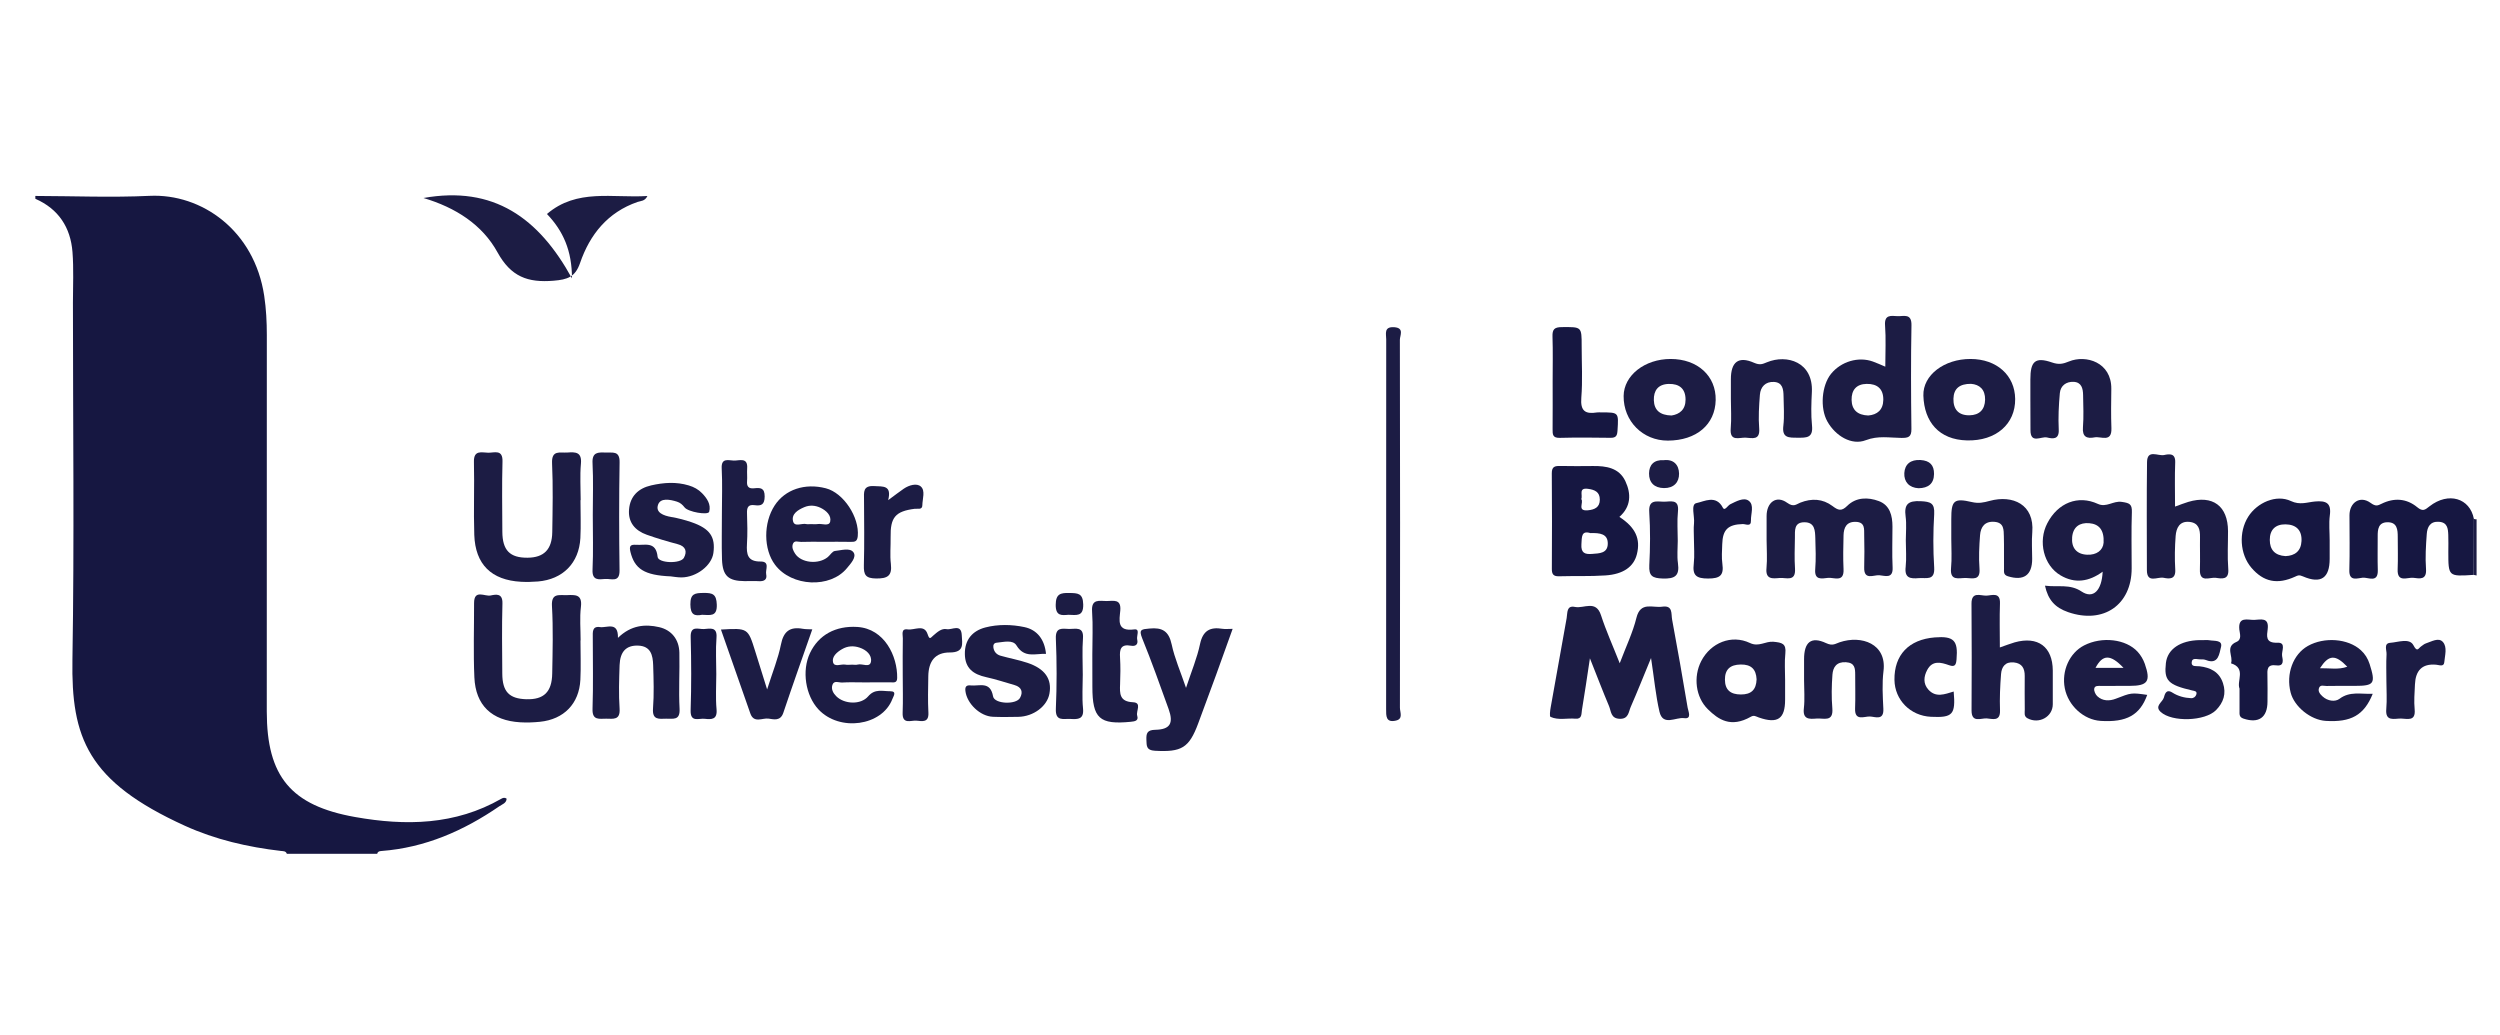 <svg xmlns="http://www.w3.org/2000/svg" xmlns:xlink="http://www.w3.org/1999/xlink" id="Layer_1" x="0px" y="0px" viewBox="0 0 499.76 206.82" style="enable-background:new 0 0 499.76 206.82;" xml:space="preserve"> <style type="text/css"> .st0{fill:#2B2969;} .st1{fill:#EE2D2E;} .st2{fill:#404096;} .st3{fill:#D12E48;} .st4{fill:#37346C;} .st5{fill:#4D477E;} .st6{fill:#231F56;} .st7{fill:#7674A3;} .st8{fill:#EC2D30;} .st9{fill:#E35356;} .st10{fill:#D2636A;} .st11{fill:#122F4C;} .st12{fill:#010101;} .st13{fill:#E21F26;} .st14{fill:#A81E36;} .st15{fill:#0D123A;} .st16{fill:#1596D4;} .st17{fill:#129BD7;} .st18{fill:#080909;} .st19{fill:#772D83;} .st20{fill:#793485;} .st21{fill:#7B3686;} .st22{fill:#7B3787;} .st23{fill:#793284;} .st24{fill:#7C3987;} .st25{fill:#702B7D;} .st26{fill:#29367A;} .st27{fill:#61699C;} .st28{fill:#2C387C;} .st29{fill:#2E397E;} .st30{fill:#2D387D;} .st31{fill:#2C397E;} .st32{fill:#313B7F;} .st33{fill:#E32726;} .st34{fill:#E32826;} .st35{fill:#E32A26;} .st36{fill:#E42E26;} .st37{fill:#060606;} .st38{fill:#040404;} .st39{fill:#090909;} .st40{fill:#070707;} .st41{fill:#080808;} .st42{fill:#095FAA;} .st43{fill:#D93727;} .st44{fill:#EDDB8F;} .st45{fill:#E5D792;} .st46{fill:#EDD98E;} .st47{fill:#123834;} .st48{fill:#04A16F;} .st49{fill:#133835;} .st50{fill:#113734;} .st51{fill:#143935;} .st52{fill:#19A271;} .st53{fill:#1AA271;} .st54{fill:#1F2B59;} .st55{fill:#1F2A59;} .st56{fill:#1E2958;} .st57{fill:#232E5C;} .st58{fill:#202B59;} .st59{fill:#222D5B;} .st60{fill:#232F54;} .st61{fill:#17244C;} .st62{fill:#122145;} .st63{fill:#1A274E;} .st64{fill:#E1233A;} .st65{fill:#161414;} .st66{fill:#56AF55;} .st67{fill:#727275;} .st68{fill:#3D3B39;} .st69{fill:#079A73;} .st70{fill:#249D78;} .st71{fill:#2D2C2A;} .st72{fill:#31A07B;} .st73{fill:#312F2D;} .st74{fill:#289E79;} .st75{fill:#38A27E;} .st76{fill:#44413F;} .st77{fill:#464341;} .st78{fill:#57AC8B;} .st79{fill:#89BBA4;} .st80{fill:#14497E;} .st81{fill:#17497D;} .st82{fill:#174B7E;} .st83{fill:#1B497C;} .st84{fill:#2F4E7B;} .st85{fill:#223D6F;} .st86{fill:#223267;} .st87{fill:#547FA4;} .st88{fill:#20376A;} .st89{fill:#E22539;} .st90{fill:#D82129;} .st91{fill:#B5995E;} .st92{fill:#B49A61;} .st93{fill:#263568;} .st94{fill:#283868;} .st95{fill:#B5A073;} .st96{fill:#2C3C66;} .st97{fill:#B59D6B;} .st98{fill:#B8A77F;} .st99{fill:#E8DCC0;} .st100{fill:#1C305B;} .st101{fill:#7788A6;} .st102{fill:#722B78;} .st103{fill:#B98EB8;} .st104{fill:#C5223D;} .st105{fill:#302B2B;} .st106{fill:#2D2829;} .st107{fill:#322D2D;} .st108{fill:#2B2727;} .st109{fill:#2C2728;} .st110{fill:#373131;} .st111{fill:#292424;} .st112{fill:#3D3737;} .st113{fill:#3A3535;} .st114{fill:#353030;} .st115{fill:#4F4949;} .st116{fill:#433E3E;} .st117{fill:#6C2B83;} .st118{fill:#979497;} .st119{fill:#BAA7BF;} .st120{fill:#959394;} .st121{fill:#989598;} .st122{fill:#999599;} .st123{fill:#CFC2D2;} .st124{fill:#ECC024;} .st125{fill:#EFC321;} .st126{fill:#E6B82B;} .st127{fill:#6E2E84;} .st128{fill:#D92532;} .st129{fill:#231F20;} .st130{fill:#223566;} .st131{fill:#243667;} .st132{fill:#233566;} .st133{fill:#222A59;} .st134{fill:#1F2556;} .st135{fill:#233465;} .st136{fill:#213263;} .st137{fill:#39446E;} .st138{fill:#828DAA;} .st139{fill:#283462;} .st140{fill:#243565;} .st141{fill:#2B3866;} .st142{clip-path:url(#SVGID_00000054245508932215922090000015989644992995365557_);fill:#ED1C24;} .st143{clip-path:url(#SVGID_00000139993326836578947590000016030610289967560091_);fill:#ED1C24;} .st144{clip-path:url(#SVGID_00000096029083329100416560000011933885044223055541_);fill:#ED1C24;} .st145{clip-path:url(#SVGID_00000177472576922112832400000004513434890362039197_);fill:#ED1C24;} .st146{clip-path:url(#SVGID_00000113323985273028015430000006508228781867259264_);fill:#010101;} .st147{clip-path:url(#SVGID_00000000909961824470080910000000808517002818156941_);fill:#010101;} .st148{clip-path:url(#SVGID_00000140729431834542317850000005920934892745814948_);fill:#010101;} .st149{clip-path:url(#SVGID_00000133499430410048561700000002313368686329589419_);fill:#010101;} .st150{clip-path:url(#SVGID_00000036220860432119030270000010875864757716274623_);fill:#010101;} .st151{clip-path:url(#SVGID_00000116923487232739254250000001149722890978977416_);fill:#010101;} .st152{clip-path:url(#SVGID_00000105414616540728108580000017079862704721153665_);fill:#010101;} .st153{clip-path:url(#SVGID_00000173839609498183128060000000145149716994562703_);fill:#010101;} .st154{clip-path:url(#SVGID_00000029010212714556169370000013811366796545834895_);fill:#010101;} .st155{clip-path:url(#SVGID_00000036248492518335745220000015615347482393370541_);fill:#010101;} .st156{clip-path:url(#SVGID_00000181779086317063543140000004055376410481600433_);fill:#010101;} .st157{clip-path:url(#SVGID_00000063596391052137841290000006284676503066657157_);fill:#010101;} .st158{clip-path:url(#SVGID_00000051363554261490117150000005597921471711954316_);fill:#010101;} .st159{clip-path:url(#SVGID_00000174592663881400826720000013161047831523537044_);fill:#010101;} .st160{clip-path:url(#SVGID_00000016033222702694697520000013967516635610821549_);fill:#010101;} .st161{clip-path:url(#SVGID_00000183231984622245203840000007596444263831353510_);fill:#010101;} .st162{clip-path:url(#SVGID_00000086686017284894959830000015496532706876573596_);fill:#010101;} .st163{clip-path:url(#SVGID_00000053516691925368028670000014531547088641418134_);fill:#010101;} .st164{clip-path:url(#SVGID_00000057838234979856278970000002106853175572411022_);fill:#010101;} .st165{clip-path:url(#SVGID_00000181789249672610953790000002375791621085485474_);fill:#010101;} .st166{clip-path:url(#SVGID_00000002370423572684503210000006124993315070736570_);fill:#010101;} .st167{clip-path:url(#SVGID_00000170260480134375369480000010465774017720009910_);fill:#010101;} .st168{clip-path:url(#SVGID_00000179632419766598845620000014281365558200220600_);fill:#010101;} .st169{clip-path:url(#SVGID_00000157276352836377343320000009916407901681936259_);fill:#010101;} .st170{fill:#E12426;} .st171{fill:#D72027;} .st172{fill:#F2C619;} .st173{fill:#A7A9AC;} .st174{fill:#0263A0;} .st175{fill:#EE353F;} .st176{fill:#0B7FB0;} .st177{fill:#BE2126;} .st178{fill:#1F2159;} .st179{fill:#202159;} .st180{fill:#21225A;} .st181{fill:#21235A;} .st182{fill:#22235B;} .st183{fill:#22245B;} .st184{fill:#23245B;} .st185{fill:#1E1F58;} .st186{fill:#25265D;} .st187{fill:#28295F;} .st188{fill:#8E8CB3;} .st189{clip-path:url(#SVGID_00000172421672818116064910000001554286809625869197_);fill:#2576BC;} .st190{clip-path:url(#SVGID_00000058552458962665463510000001190276173497454258_);fill:#2576BC;} .st191{clip-path:url(#SVGID_00000000916322143220809580000007251996397740703657_);fill:#2576BC;} .st192{clip-path:url(#SVGID_00000160869611836896331970000013318107225878359974_);fill:#2576BC;} .st193{clip-path:url(#SVGID_00000033332938933066727670000003712155328024373182_);fill:#2576BC;} .st194{clip-path:url(#SVGID_00000007398872984851526050000006097807030784578970_);fill:#2576BC;} .st195{clip-path:url(#SVGID_00000115498105118557832080000012330619874670659741_);fill:#2576BC;} .st196{clip-path:url(#SVGID_00000091016751235742701790000002536661986394544293_);fill:#2576BC;} .st197{clip-path:url(#SVGID_00000163793423262689163980000005256178488735204793_);fill:#2576BC;} .st198{clip-path:url(#SVGID_00000107590687600009757080000001046541160072761004_);fill:#2576BC;} .st199{clip-path:url(#SVGID_00000160158344123990492100000016900784603047038355_);fill:#2576BC;} .st200{clip-path:url(#SVGID_00000163766275549967721640000005006911709029317304_);fill:#2576BC;} .st201{clip-path:url(#SVGID_00000141423039163411578390000002761776573121184952_);fill:#2576BC;} .st202{clip-path:url(#SVGID_00000005985424371115691540000001757083929956828083_);fill:#2576BC;} .st203{clip-path:url(#SVGID_00000000908463460306000810000009824172233906256278_);fill:#2576BC;} .st204{clip-path:url(#SVGID_00000162316684522595479000000013217226273340440734_);fill:#2576BC;} .st205{clip-path:url(#SVGID_00000017514555622832900250000007555975441272840075_);fill:#2576BC;} .st206{fill:#0957A2;} .st207{fill:#0C0C0C;} .st208{fill:#0C0D0D;} .st209{fill:#0A0B0B;} .st210{fill:#1B1B1B;} .st211{fill:#1A1A1A;} .st212{fill:#181818;} .st213{fill:#191919;} .st214{fill:#1A1B1A;} .st215{fill:#202020;} .st216{fill:#1F1F1F;} .st217{fill:none;stroke:#156F56;stroke-width:0.925;stroke-miterlimit:2.613;} .st218{fill:none;stroke:#156F56;stroke-width:0.659;stroke-linecap:round;stroke-miterlimit:2.613;} .st219{fill:none;stroke:#156F56;stroke-width:0.792;stroke-miterlimit:2.613;} .st220{fill:none;stroke:#156F56;stroke-width:1.321;stroke-miterlimit:2.613;} .st221{fill-rule:evenodd;clip-rule:evenodd;fill:#156F56;} .st222{fill:none;stroke:#156F56;stroke-width:0.659;stroke-miterlimit:2.613;} .st223{fill:none;stroke:#156F56;stroke-width:1.254;stroke-miterlimit:2.613;} .st224{clip-path:url(#SVGID_00000113311708816872104770000006115050199356417712_);fill:none;stroke:#156F56;stroke-width:0.925;stroke-miterlimit:2.613;} .st225{clip-path:url(#SVGID_00000181055097830137788190000001503957987348832912_);fill:none;stroke:#156F56;stroke-width:1.65;stroke-linecap:round;stroke-miterlimit:2.613;} .st226{fill-rule:evenodd;clip-rule:evenodd;fill:#010101;} .st227{clip-path:url(#SVGID_00000023972695743018496590000016059683828042754449_);fill:none;stroke:#010101;stroke-width:1.375;stroke-miterlimit:2.613;} .st228{clip-path:url(#SVGID_00000018215207398764211400000017598639709633364367_);fill:none;stroke:#010101;stroke-width:0.916;stroke-miterlimit:2.613;} .st229{clip-path:url(#SVGID_00000172428482298409494360000012305619099842223241_);fill:none;stroke:#156F56;stroke-width:1.254;stroke-miterlimit:2.613;} .st230{fill:none;stroke:#010101;stroke-width:0.916;stroke-miterlimit:2.613;} .st231{fill:none;stroke:#010101;stroke-width:1.375;stroke-miterlimit:2.613;} .st232{clip-path:url(#SVGID_00000118397640349627051000000004258820050179136924_);fill:none;stroke:#010101;stroke-width:0.916;stroke-miterlimit:2.613;} .st233{clip-path:url(#SVGID_00000032642863410611147140000016442701381671177140_);fill:none;stroke:#156F56;stroke-width:1.915;stroke-miterlimit:2.613;} .st234{fill:none;stroke:#156F56;stroke-width:1.452;stroke-miterlimit:2.613;} .st235{fill:#595C5D;} .st236{fill:#249DD8;} .st237{fill:#622766;} .st238{fill:#632E69;} .st239{fill:#1884C1;} .st240{fill:#55585A;} .st241{fill:#575A5C;} .st242{fill:#525657;} .st243{fill:#56595B;} .st244{fill:#535758;} .st245{fill:#5C5E5F;} .st246{fill:#3C2151;} .st247{fill:#1B1919;} .st248{fill:#1A1818;} .st249{fill:#121111;} .st250{fill:#111010;} .st251{fill:#0F0E0E;} .st252{fill:#1C1A1A;} .st253{fill:#171616;} .st254{fill:#181717;} .st255{fill:#151413;} .st256{fill:#211F1F;} .st257{fill:#E52D84;} .st258{fill:#302E2E;} .st259{fill:#272525;} .st260{fill:#1D1D1B;} .st261{fill:#161741;} .st262{fill:#1C1C44;} </style> <g> <path class="st261" d="M7.06,39.17c7.62,0.02,15.25,0.34,22.85-0.02c10.37-0.49,20.95,6.89,22.91,20.01 c0.39,2.6,0.52,5.2,0.52,7.82c-0.02,25.08-0.01,50.16-0.01,75.25c0,12.97,4.81,18.82,17.68,21.1c10.08,1.79,19.99,1.63,29.21-3.66 c0.34-0.19,0.69-0.29,1.06-0.01c-0.05,0.9-0.88,1.12-1.45,1.51c-7.13,4.9-14.85,8.29-23.61,8.95c-0.4,0.03-0.72,0.11-0.81,0.56 c-6.02,0-12.05,0-18.07,0c-0.19-0.57-0.69-0.52-1.15-0.57c-6.65-0.77-13.15-2.27-19.24-5.04c-19.49-8.87-22.73-17.61-22.47-33.22 c0.39-23.78,0.1-47.58,0.1-71.36c0-3.37,0.17-6.76-0.09-10.11c-0.38-4.89-2.77-8.6-7.42-10.64C7.06,39.55,7.06,39.36,7.06,39.17z"></path> <path class="st262" d="M494.54,103.73c0.17,0.07,0.35,0.09,0.54,0.07c0,3.75,0,7.49,0,11.24c-0.19-0.04-0.38-0.08-0.57-0.12 C494.52,111.19,494.53,107.46,494.54,103.73z"></path> <path class="st262" d="M330.05,131.54c-1.56,3.78-2.76,6.8-4.06,9.77c-0.44,1.01-0.42,2.46-2.24,2.38 c-1.78-0.08-1.67-1.53-2.1-2.54c-1.23-2.91-2.35-5.86-3.82-9.55c-0.6,3.94-1.06,7.16-1.6,10.37c-0.12,0.73,0.05,1.82-1.3,1.7 c-1.66-0.15-3.39,0.36-4.97-0.36c-0.23-0.11-0.09-1.23,0.02-1.86c1.05-5.97,2.15-11.93,3.2-17.89c0.19-1.07-0.06-2.59,1.67-2.23 c1.76,0.37,4.19-1.48,5.2,1.67c0.99,3.06,2.33,6.01,3.74,9.59c1.27-3.37,2.62-6.15,3.34-9.09c0.82-3.32,3.25-1.94,5.14-2.22 c2.19-0.33,1.78,1.42,1.99,2.56c1.08,5.87,2.14,11.75,3.11,17.64c0.11,0.69,0.91,2.31-0.71,2.08c-1.65-0.24-4.22,1.67-4.92-1.27 C330.98,139.03,330.68,135.66,330.05,131.54z"></path> <path class="st262" d="M116.04,99.99c0,2.53,0.11,5.06-0.02,7.57c-0.27,5-3.5,8.26-8.48,8.68c-1.12,0.09-2.26,0.12-3.38,0.06 c-5.93-0.33-9.15-3.46-9.35-9.39c-0.16-4.86,0.05-9.73-0.07-14.59c-0.06-2.44,1.59-1.84,2.86-1.82c1.23,0.02,2.93-0.74,2.85,1.77 c-0.13,4.67-0.05,9.35-0.03,14.03c0.02,3.71,1.5,5.22,5.05,5.19c3.26-0.03,4.88-1.64,4.93-5.12c0.07-4.58,0.17-9.17-0.04-13.75 c-0.13-2.75,1.59-2.05,3.07-2.16c1.65-0.12,2.91-0.1,2.7,2.23c-0.22,2.41-0.05,4.86-0.05,7.29 C116.06,99.99,116.05,99.99,116.04,99.99z"></path> <path class="st262" d="M84.65,39.58c13.99-2.5,23.04,3.94,29.69,16.07c0-5.55-1.76-9.48-5-12.87c5.98-5.14,13.12-3.15,20.08-3.6 c-0.5,1.06-1.32,0.97-1.97,1.19c-5.97,2.07-9.53,6.5-11.49,12.2c-0.97,2.81-2.51,3.32-5.32,3.55c-5.15,0.42-8.5-0.8-11.19-5.68 C96.42,44.92,91.09,41.49,84.65,39.58z"></path> <path class="st262" d="M116.04,128.02c0,2.62,0.11,5.24-0.02,7.86c-0.24,4.8-3.3,7.93-8.1,8.41c-1.3,0.13-2.63,0.18-3.94,0.1 c-5.66-0.34-8.9-3.37-9.15-8.97c-0.22-4.95-0.05-9.91-0.06-14.87c0-2.81,2.15-1.26,3.31-1.51c1.08-0.23,2.42-0.49,2.36,1.59 c-0.13,4.67-0.06,9.35-0.03,14.03c0.02,3.61,1.37,5.02,4.82,5.12c3.47,0.1,5.1-1.44,5.16-5.13c0.08-4.49,0.21-8.99-0.05-13.47 c-0.16-2.71,1.43-2.15,2.96-2.21c1.68-0.06,3.13-0.2,2.83,2.33c-0.27,2.21-0.06,4.48-0.06,6.73 C116.07,128.02,116.05,128.02,116.04,128.02z"></path> <path class="st262" d="M408.8,117.08c2.66,0.34,4.97-0.4,7.32,1.17c2.31,1.54,4.04-0.18,4.21-3.97c-2.71,2-5.55,2.44-8.43,0.73 c-3.38-2-4.53-6.78-2.63-10.42c2.12-4.09,6.15-5.68,10.1-3.86c1.71,0.79,3.08-0.66,4.78-0.4c1.48,0.22,2.08,0.39,2.02,2.04 c-0.13,3.74-0.04,7.49-0.04,11.24c0,7.31-5.64,11.2-12.7,8.76C410.81,121.46,409.42,119.93,408.8,117.08z M420.52,108.48 c0.13-2.55-0.93-3.73-2.87-3.89c-1.9-0.16-3.23,0.72-3.42,2.78c-0.19,2.15,0.9,3.43,2.98,3.52 C419.1,110.98,420.4,110.02,420.52,108.48z"></path> <path class="st261" d="M323.72,103.33c3.23,2.11,4.27,4.38,3.5,7.46c-0.62,2.48-2.68,4-6.28,4.24c-3.09,0.21-6.2,0.08-9.3,0.17 c-1.14,0.03-1.43-0.45-1.42-1.49c0.03-6.37,0.05-12.73-0.01-19.1c-0.01-1.38,0.66-1.48,1.73-1.46c2.16,0.05,4.33,0.03,6.49,0.01 c2.66-0.03,5.22,0.36,6.48,3.01C326.11,98.72,326.06,101.28,323.72,103.33z M317.93,106.57c-1.83-0.57-1.71,0.77-1.8,2.22 c-0.11,1.73,0.65,2.06,2.14,1.94c1.45-0.11,3.08-0.11,3.13-2C321.45,106.7,319.83,106.51,317.93,106.57z M316.11,99.78 c0.54,0.66-0.93,2.44,1.32,2.23c1.34-0.13,2.38-0.59,2.38-2.13c0.01-1.54-1.02-1.98-2.35-2.16 C315.48,97.45,316.43,98.95,316.11,99.78z"></path> <path class="st262" d="M353.15,107.94c0-1.59,0-3.18,0-4.78c0-2.73,1.93-4.22,4.1-2.66c1.34,0.96,1.81,0.3,2.64-0.02 c2.27-0.9,4.47-0.79,6.42,0.67c1.11,0.84,1.78,1.14,2.95-0.02c1.77-1.76,4.17-1.77,6.33-0.96c2.22,0.83,2.72,2.92,2.72,5.11 c0,2.72-0.1,5.44,0.03,8.14c0.12,2.39-1.59,1.64-2.67,1.57c-1.12-0.08-3.08,1.07-3.01-1.54c0.06-2.15,0.05-4.31,0-6.46 c-0.03-1.17,0.22-2.6-1.65-2.67c-1.88-0.07-2.44,1.13-2.48,2.7c-0.05,2.25-0.11,4.5,0,6.74c0.14,2.77-1.9,1.63-3.12,1.76 c-1.21,0.13-2.73,0.53-2.54-1.73c0.17-2.05,0.08-4.12,0.02-6.18c-0.05-1.5-0.06-3.22-2.2-3.21c-2.11,0.01-1.86,1.71-1.88,3.09 c-0.03,2.06-0.12,4.13,0.02,6.18c0.17,2.7-1.77,1.76-3.06,1.87c-1.41,0.12-2.88,0.34-2.64-1.99 C353.31,111.7,353.15,109.81,353.15,107.94z"></path> <path class="st261" d="M494.54,103.73c-0.01,3.73-0.02,7.46-0.03,11.19c-5.08,0.34-5.08,0.34-5.08-4.64c0-1.12,0.04-2.25-0.01-3.37 c-0.05-1.24-0.16-2.48-1.85-2.6c-1.77-0.13-2.35,1.04-2.45,2.43c-0.17,2.33-0.32,4.68-0.15,7c0.16,2.25-1.28,1.92-2.51,1.77 c-1.21-0.15-3.27,1.06-3.16-1.71c0.09-2.15,0.02-4.3,0.02-6.45c0-1.48-0.11-2.99-2.1-2.95c-1.8,0.04-1.92,1.45-1.91,2.83 c0.01,2.24-0.05,4.49,0.02,6.73c0.08,2.64-1.9,1.44-2.99,1.52c-1.05,0.08-2.78,0.87-2.7-1.53c0.11-3.64,0.03-7.29,0.03-10.94 c0-2.55,2.12-4.01,4.22-2.48c1.05,0.76,1.42,0.55,2.2,0.17c2.52-1.24,5-1.06,7.12,0.69c1.14,0.94,1.56,0.53,2.48-0.19 C489.43,98.28,493.75,99.56,494.54,103.73z"></path> <path class="st262" d="M376.88,73.3c0-2.91,0.15-5.6-0.05-8.26c-0.16-2.19,1.19-1.91,2.48-1.84c1.25,0.06,2.85-0.64,2.8,1.83 c-0.13,6.91-0.1,13.83-0.01,20.74c0.02,1.63-0.67,1.78-2,1.77c-2.37-0.02-4.64-0.5-7.13,0.46c-2.84,1.1-6.07-0.88-7.67-3.74 c-1.51-2.68-1.15-7.2,0.74-9.54c2-2.46,5.46-3.49,8.35-2.45C375.16,72.54,375.9,72.89,376.88,73.3z M373.47,83.06 c1.8-0.15,2.98-1.12,3.01-3.13c0.03-2.17-1.18-3.22-3.31-3.19c-2.09,0.03-3.06,1.24-3.03,3.2 C370.18,81.92,371.3,82.98,373.47,83.06z"></path> <path class="st262" d="M434.8,101.27c1.08-0.39,1.85-0.7,2.65-0.94c4.87-1.45,7.92,0.8,7.94,5.84c0.01,2.52-0.15,5.06,0.05,7.56 c0.18,2.23-1.25,1.96-2.49,1.78c-1.2-0.17-3.28,1.1-3.18-1.68c0.07-2.15-0.02-4.3,0.02-6.45c0.03-1.55-0.28-2.86-2.1-3.05 c-2.01-0.21-2.64,1.24-2.77,2.8c-0.17,2.23-0.21,4.49-0.08,6.72c0.12,2.01-1.18,1.89-2.34,1.65c-1.19-0.25-3.33,1.22-3.33-1.54 c-0.01-7.19-0.06-14.39,0.03-21.58c0.03-2.64,2.22-1.15,3.42-1.42c1.02-0.22,2.29-0.41,2.21,1.48 C434.72,95.33,434.8,98.21,434.8,101.27z"></path> <path class="st262" d="M399.78,129.43c1.22-0.42,2.08-0.77,2.96-1.02c4.65-1.3,7.59,0.88,7.62,5.63c0.01,2.25,0,4.49,0,6.74 c0,2.52-2.76,4.04-5.05,2.81c-0.77-0.41-0.54-1.11-0.55-1.72c-0.03-2.25-0.02-4.49-0.01-6.74c0.01-1.49-0.51-2.54-2.17-2.71 c-1.73-0.18-2.45,0.9-2.56,2.31c-0.19,2.42-0.3,4.85-0.21,7.27c0.08,2.33-1.55,1.68-2.67,1.61c-1.15-0.07-3.03,0.97-3.02-1.59 c0.04-7.11,0.05-14.22-0.01-21.33c-0.02-2.55,1.83-1.57,2.99-1.62c1.1-0.04,2.79-0.79,2.7,1.57 C399.7,123.51,399.78,126.39,399.78,129.43z"></path> <path class="st262" d="M123.53,127.51c2.62-2.56,5.46-2.78,8.24-2.14c2.48,0.57,3.99,2.47,4.04,5.11 c0.08,3.74-0.16,7.49,0.04,11.22c0.13,2.41-1.34,1.93-2.7,1.97c-1.44,0.04-2.78,0.28-2.61-2.03c0.22-2.88,0.12-5.8,0.03-8.69 c-0.07-1.94-0.45-3.81-3.03-3.89c-2.33-0.07-3.58,1.16-3.68,3.91c-0.1,2.9-0.2,5.81,0,8.69c0.16,2.35-1.28,2.02-2.68,2.01 c-1.37-0.01-2.81,0.41-2.73-1.95c0.16-4.77,0.05-9.54,0.05-14.31c0-1.03-0.16-2.29,1.45-2.05 C121.31,125.56,123.6,124.15,123.53,127.51z"></path> <path class="st262" d="M237.09,137.51c1.1-3.34,2.22-5.99,2.8-8.76c0.57-2.68,1.99-3.46,4.49-3.05c0.54,0.09,1.12,0.01,2.03,0.01 c-1.15,3.2-2.22,6.21-3.31,9.21c-1.18,3.23-2.37,6.45-3.57,9.68c-1.83,4.93-3.33,5.78-8.67,5.48c-1.72-0.1-1.64-0.97-1.69-2.16 c-0.05-1.31,0.13-2,1.77-2.03c2.97-0.06,3.7-1.29,2.67-4.15c-1.7-4.72-3.38-9.46-5.27-14.11c-0.75-1.85-0.12-1.83,1.43-1.98 c2.57-0.26,3.88,0.51,4.45,3.17C234.81,131.59,235.98,134.24,237.09,137.51z"></path> <path class="st262" d="M172.58,136.41c-1.41,0-2.83-0.06-4.23,0.03c-0.66,0.04-1.62-0.5-1.95,0.48c-0.29,0.86,0.18,1.69,0.79,2.28 c1.6,1.58,4.89,1.74,6.36,0c1.34-1.58,2.9-1.01,4.39-1.02c1.41,0,0.67,0.96,0.44,1.58c-2.07,5.38-10.54,6.56-14.76,2.06 c-2.61-2.79-3.37-7.75-1.7-11.27c1.71-3.62,5.12-5.49,9.46-5.22c5.43,0.34,8.05,5.84,7.97,10.22c-0.02,1.08-0.79,0.84-1.39,0.85 C176.16,136.42,174.37,136.41,172.58,136.41z M170.35,132.87c0.37,0,0.77,0.08,1.12-0.02c0.9-0.26,2.42,0.72,2.64-0.59 c0.22-1.33-0.94-2.36-2.28-2.8c-1.19-0.4-2.39-0.35-3.51,0.31c-1.02,0.59-2.04,1.49-1.8,2.58c0.25,1.11,1.59,0.35,2.44,0.51 C169.4,132.95,169.88,132.87,170.35,132.87z"></path> <path class="st262" d="M164.66,108.31c-1.51,0-3.01-0.04-4.52,0.02c-0.57,0.03-1.39-0.43-1.67,0.49c-0.2,0.67,0.11,1.29,0.47,1.85 c1.2,1.87,4.67,2.23,6.54,0.69c0.49-0.41,0.92-1.17,1.43-1.22c1.26-0.13,3-0.7,3.7,0.27c0.68,0.94-0.53,2.23-1.29,3.15 c-3.34,4.1-11.07,3.74-14.38-0.65c-2.32-3.08-2.36-8.38-0.08-11.87c2.08-3.19,6.04-4.52,10.23-3.43c3.56,0.92,6.74,5.82,6.38,9.58 c-0.11,1.12-0.64,1.14-1.45,1.13C168.24,108.29,166.45,108.3,164.66,108.31z M162.06,104.77c0.47,0,0.94,0.06,1.4-0.01 c0.87-0.14,2.27,0.53,2.5-0.5c0.27-1.2-0.77-2.19-1.93-2.75c-1.06-0.5-2.19-0.58-3.26-0.12c-1.22,0.52-2.59,1.33-2.24,2.79 c0.3,1.27,1.78,0.34,2.69,0.59C161.49,104.83,161.78,104.77,162.06,104.77z"></path> <path class="st262" d="M277.1,104.36c0-12.17-0.01-24.34,0.01-36.51c0-1.1-0.52-2.58,1.6-2.44c2.07,0.14,1.13,1.67,1.13,2.51 c0.06,24.52,0.05,49.05,0.01,73.57c0,0.87,0.71,2.22-0.8,2.56c-2.04,0.47-1.96-0.94-1.96-2.35c0.02-11.14,0.01-22.28,0.01-33.42 C277.1,106.98,277.1,105.67,277.1,104.36z"></path> <path class="st262" d="M134.08,115.22c-5.3-0.22-7.21-1.5-8.05-4.88c-0.3-1.22,0.02-1.51,1.13-1.43c1.8,0.12,3.98-0.77,4.3,2.41 c0.13,1.28,4.6,1.43,5.26,0.18c0.67-1.25,0.38-2.29-1.25-2.72c-2.08-0.55-4.14-1.16-6.17-1.88c-2.35-0.83-3.78-2.49-3.55-5.08 c0.23-2.64,1.86-4.2,4.42-4.79c2.5-0.57,5-0.75,7.52,0.01c1.03,0.31,1.91,0.79,2.64,1.54c1,1.03,1.84,2.25,1.44,3.72 c-0.2,0.74-4.22,0.05-4.92-0.87c-0.42-0.54-0.86-0.94-1.53-1.15c-1.41-0.44-3.28-0.8-3.77,0.61c-0.56,1.59,1.12,2.2,2.64,2.46 c1.38,0.23,2.75,0.6,4.07,1.05c3.65,1.26,4.79,2.92,4.35,6.15c-0.34,2.5-3.37,4.85-6.38,4.88 C135.41,115.43,134.57,115.27,134.08,115.22z"></path> <path class="st261" d="M465.71,108.06c0,1.21,0,2.43,0,3.64c0,3.84-1.73,5.09-5.35,3.52c-0.76-0.33-0.99-0.21-1.52,0.04 c-3.58,1.65-6.36,1.08-8.79-1.78c-2.3-2.71-2.57-7.1-0.62-10.19c1.77-2.8,5.59-4.52,8.53-3.13c1.83,0.86,3.26,0.23,4.82,0.09 c2.21-0.2,3.31,0.28,2.96,2.78C465.53,104.67,465.71,106.38,465.71,108.06z M456.89,111.17c1.86-0.08,3.09-0.99,3.19-3.01 c0.11-2.17-1.07-3.31-3.19-3.34c-2.02-0.03-3.16,1.08-3.15,3.11C453.74,109.88,454.74,111.04,456.89,111.17z"></path> <path class="st262" d="M356.85,135.93c0,1.31,0,2.62,0,3.93c0,3.83-1.47,4.89-5.25,3.57c-0.62-0.22-0.95-0.53-1.62-0.14 c-3.99,2.26-6.46,0.56-8.56-1.5c-2.47-2.42-2.95-6.5-1.34-9.63c1.89-3.67,6.05-5.38,9.75-3.62c1.78,0.85,3.09-0.4,4.69-0.25 c1.7,0.16,2.58,0.35,2.38,2.31C356.71,132.36,356.85,134.15,356.85,135.93z M351.15,135.8c-0.1-2.02-1.08-3-3.19-2.96 c-2.09,0.03-3.15,0.98-3.14,3.02c0.01,2.06,1.11,2.97,3.19,2.97C350.13,138.84,351.08,137.83,351.15,135.8z"></path> <path class="st262" d="M209.1,130.71c-2.14-0.09-4.31,0.91-5.89-1.67c-0.75-1.23-2.59-0.68-3.98-0.56 c-0.57,0.05-0.73,0.49-0.64,1.02c0.14,0.82,0.65,1.36,1.42,1.58c1.79,0.51,3.64,0.84,5.4,1.43c3.5,1.18,4.9,3.23,4.38,6.14 c-0.45,2.53-3.19,4.59-6.22,4.65c-1.69,0.03-3.38,0.06-5.07-0.01c-2.59-0.1-5.22-2.66-5.51-5.16c-0.11-0.91,0.24-1.2,1.06-1.11 c1.74,0.18,3.92-0.92,4.47,2.19c0.27,1.53,4.59,1.71,5.38,0.31c0.66-1.17,0.33-2.16-1.08-2.57c-1.88-0.54-3.75-1.16-5.66-1.58 c-2.57-0.56-4.25-1.76-4.28-4.63c-0.04-2.88,1.54-4.64,4.09-5.31c2.54-0.66,5.29-0.61,7.82-0.07 C207.34,125.9,208.83,127.86,209.1,130.71z"></path> <path class="st262" d="M333.97,71.76c5.38,0,9.1,3.4,9,8.22c-0.1,4.9-3.85,8.08-9.56,8.1c-5.02,0.01-8.89-3.9-8.84-8.92 C324.61,75.04,328.79,71.76,333.97,71.76z M334.15,83.06c1.59-0.24,2.81-1.17,2.8-3.19c-0.01-2.18-1.25-3.18-3.38-3.12 c-2.1,0.06-3.02,1.31-2.96,3.26C330.68,82,331.84,83.01,334.15,83.06z"></path> <path class="st262" d="M393.91,71.76c5.25,0.01,8.88,3.26,8.93,8c0.05,4.99-3.81,8.42-9.63,8.28c-5.59-0.13-8.56-3.7-8.72-8.96 C384.37,74.96,388.69,71.75,393.91,71.76z M394.01,76.73c-2.27-0.01-3.46,0.93-3.51,2.98c-0.05,2.12,1.02,3.34,3.2,3.31 c2-0.03,3.09-1.15,3.13-3.13C396.86,77.87,395.73,76.86,394.01,76.73z"></path> <path class="st262" d="M346.01,79.73c0-1.31,0-2.62,0-3.93c0-3.42,1.49-4.67,4.63-3.28c1.19,0.52,1.7,0.26,2.58-0.1 c4-1.66,9.27-0.04,8.98,5.94c-0.11,2.24-0.2,4.51,0.03,6.73c0.25,2.48-1.12,2.42-2.88,2.41c-1.74-0.01-3.16,0.1-2.85-2.4 c0.23-1.94,0.06-3.93,0.04-5.89c-0.02-1.36-0.17-2.78-1.94-2.86c-1.67-0.08-2.67,0.98-2.79,2.57c-0.17,2.23-0.32,4.5-0.14,6.72 c0.2,2.45-1.42,1.92-2.7,1.85c-1.26-0.07-3.23,0.89-2.99-1.86C346.15,83.67,346.01,81.7,346.01,79.73z"></path> <path class="st262" d="M405.88,79.77c0-1.31,0-2.62,0-3.93c0-3.6,0.94-4.55,4.33-3.38c1.41,0.49,2.26,0.26,3.38-0.2 c3.39-1.4,8.53,0.14,8.47,5.48c-0.03,2.62-0.08,5.24,0.02,7.86c0.1,2.95-2.09,1.58-3.37,1.83c-1.54,0.3-2.48-0.09-2.32-2.01 c0.17-2.14,0.06-4.3,0.03-6.46c-0.02-1.29-0.31-2.55-1.89-2.63c-1.49-0.07-2.62,0.76-2.76,2.26c-0.22,2.42-0.34,4.86-0.22,7.28 c0.11,2.1-1.29,1.83-2.35,1.58c-1.15-0.27-3.33,1.38-3.3-1.5C405.9,83.89,405.88,81.83,405.88,79.77z"></path> <path class="st262" d="M429.24,138.91c-1.45,4.04-4.13,5.53-9.32,5.2c-3.38-0.22-6.47-3.03-7.16-6.52 c-0.68-3.47,0.94-7.07,3.86-8.57c3.57-1.83,8.37-1.29,10.72,1.29c0.61,0.67,1.11,1.53,1.41,2.38c1.24,3.54,0.6,4.42-3.07,4.42 c-1.88,0-3.76-0.01-5.64,0.01c-0.54,0-1.3-0.12-1.4,0.57c-0.06,0.47,0.25,1.13,0.61,1.48c1.07,1.01,2.45,0.99,3.7,0.51 C426.03,138.49,426.02,138.44,429.24,138.91z M424.5,133.51c-2.62-2.77-4.17-2.71-5.6,0C420.69,133.51,422.41,133.51,424.5,133.51z "></path> <path class="st262" d="M474.32,138.69c-1.74,4.31-4.36,5.73-9.39,5.42c-3.01-0.18-6.29-2.83-7.02-5.66 c-0.97-3.73,0.48-7.65,3.44-9.32c3.29-1.85,8.02-1.49,10.58,0.83c0.84,0.76,1.41,1.67,1.77,2.79c1.23,3.9,0.95,4.36-2.99,4.36 c-1.88,0-3.76-0.02-5.64,0.02c-0.51,0.01-1.21-0.31-1.48,0.38c-0.28,0.71,0.22,1.26,0.69,1.7c1.01,0.94,2.52,1.15,3.4,0.48 C469.75,138.14,471.91,138.79,474.32,138.69z M463.77,133.58c1.98-0.03,3.68,0.34,5.46-0.3 C466.85,130.8,465.54,130.84,463.77,133.58z"></path> <path class="st262" d="M390.07,107.7c0-1.31,0-2.62,0-3.93c0-3.7,0.5-4.25,4.14-3.4c1.35,0.31,2.32,0.09,3.53-0.24 c4.62-1.26,8.98,0.7,8.52,6.28c-0.15,1.76-0.02,3.55-0.02,5.33c0,3.26-1.71,4.43-4.85,3.46c-0.94-0.29-0.77-0.92-0.78-1.52 c-0.03-2.15,0.03-4.3-0.03-6.45c-0.04-1.28,0.06-2.74-1.84-2.91c-1.96-0.18-2.79,1-2.92,2.66c-0.17,2.23-0.28,4.49-0.11,6.72 c0.19,2.46-1.46,1.86-2.74,1.84c-1.34-0.02-3.19,0.69-2.95-1.95C390.21,111.64,390.07,109.66,390.07,107.7z"></path> <path class="st262" d="M360.64,136c0-1.4,0-2.8,0-4.21c0-3.38,1.37-4.65,4.4-3.23c1.34,0.63,1.86,0.11,2.72-0.17 c4.38-1.48,9.44,0.32,8.76,5.75c-0.31,2.48-0.15,5.04-0.03,7.56c0.11,2.41-1.64,1.57-2.69,1.53c-1.13-0.04-3.06,0.99-2.96-1.6 c0.09-2.24,0.01-4.49,0.02-6.73c0-1.29-0.06-2.41-1.84-2.52c-1.89-0.12-2.6,1-2.71,2.49c-0.16,2.23-0.21,4.5-0.02,6.72 c0.24,2.84-1.75,1.93-3.15,2.05c-1.49,0.13-2.8,0.18-2.54-2.05C360.81,139.76,360.64,137.87,360.64,136z"></path> <path class="st262" d="M144.12,125.85c5.4-0.31,5.4-0.31,6.86,4.38c0.7,2.26,1.41,4.51,2.37,7.59c1.12-3.54,2.21-6.2,2.76-8.96 c0.52-2.67,1.81-3.63,4.39-3.16c0.55,0.1,1.11,0.07,1.88,0.11c-1.97,5.63-3.93,11.14-5.79,16.68c-0.58,1.72-1.91,1.31-2.98,1.16 c-1.22-0.16-2.91,1-3.62-1.04C148.06,137.09,146.12,131.57,144.12,125.85z"></path> <path class="st261" d="M310.38,76.27c0-2.99,0.07-5.99-0.03-8.98c-0.05-1.46,0.38-1.89,1.87-1.9c3.96-0.03,3.96-0.11,3.96,3.75 c0,3.46,0.21,6.94-0.07,10.38c-0.21,2.64,0.8,3.31,3.14,2.93c0.27-0.04,0.56-0.01,0.84-0.01c3.53,0,3.48,0,3.26,3.57 c-0.06,1.02-0.24,1.53-1.4,1.51c-3.38-0.05-6.77-0.08-10.15,0.01c-1.42,0.04-1.44-0.69-1.43-1.72 C310.4,82.63,310.38,79.45,310.38,76.27z"></path> <path class="st262" d="M218.36,130.87c0-2.89,0.15-5.8-0.05-8.68c-0.17-2.56,1.49-2.04,2.91-2.04c1.32,0,2.94-0.51,2.73,1.9 c-0.17,1.92-0.76,4.25,2.79,3.77c1.24-0.16,0.41,1.32,0.59,2.02c0.24,0.96-0.3,1.42-1.25,1.24c-2.04-0.38-2.29,0.73-2.18,2.37 c0.11,1.77,0.08,3.55,0.01,5.32c-0.08,1.89-0.12,3.49,2.57,3.61c1.86,0.08,0.57,1.77,0.85,2.69c0.31,1-0.41,1.13-1.29,1.22 c-6.24,0.61-7.67-0.67-7.67-6.98C218.36,135.17,218.36,133.02,218.36,130.87z"></path> <path class="st262" d="M440.26,127.97c0.47,0,0.95-0.06,1.41,0.02c0.99,0.18,2.74-0.11,2.3,1.44c-0.31,1.08-0.43,3.54-2.97,2.52 c-0.34-0.13-0.74-0.16-1.11-0.14c-0.66,0.04-1.73-0.47-1.77,0.67c-0.03,0.87,0.95,0.64,1.56,0.71c2.19,0.26,3.95,1.1,4.7,3.37 c0.7,2.1,0.1,3.88-1.38,5.39c-2.19,2.24-8.83,2.46-11.09,0.35c-1.25-1.17,0.37-1.92,0.65-2.84c0.18-0.59,0.41-1.84,1.72-1 c1.12,0.71,2.4,1.05,3.73,1.11c0.5,0.02,0.92-0.29,1.05-0.76c0.18-0.65-0.33-0.67-0.81-0.78c-4.86-1.12-5.68-1.99-5.28-5.49 c0.32-2.78,2.88-4.51,6.75-4.58C439.88,127.96,440.07,127.96,440.26,127.97z"></path> <path class="st262" d="M144.31,102.62c0-2.99,0.12-5.99-0.04-8.98c-0.12-2.16,1.32-1.61,2.39-1.57c1.12,0.05,2.88-0.76,2.7,1.6 c-0.06,0.84,0.05,1.69-0.02,2.52c-0.09,1.09,0.33,1.54,1.43,1.42c1.2-0.13,2.1-0.12,2.09,1.64c-0.01,1.63-0.68,1.92-1.99,1.74 c-1.31-0.19-1.58,0.45-1.54,1.61c0.07,2.05,0.12,4.12-0.01,6.17c-0.12,2.03,0.12,3.5,2.69,3.48c1.99-0.02,0.96,1.61,1.15,2.52 c0.24,1.11-0.41,1.47-1.46,1.41c-0.94-0.06-1.88-0.01-2.82-0.01c-3.27-0.02-4.42-1.03-4.55-4.3 C144.23,108.8,144.32,105.71,144.31,102.62z"></path> <path class="st262" d="M118.5,102.96c0-3.46,0.13-6.93-0.05-10.38c-0.12-2.21,1.1-2.18,2.62-2.11c1.34,0.07,2.83-0.45,2.79,1.93 c-0.12,7.2-0.11,14.41-0.01,21.61c0.04,2.55-1.7,1.62-2.89,1.73c-1.29,0.11-2.61,0.33-2.51-1.84 C118.62,110.26,118.5,106.61,118.5,102.96z"></path> <path class="st262" d="M390.55,138.24c0.41,4.62-0.2,5.26-4.55,5.05c-4.11-0.2-7.23-3.36-7.29-7.37c-0.07-4.99,2.86-8.08,8.06-8.5 c3.81-0.3,4.68,0.61,4.35,4.38c-0.09,1.06-0.29,1.61-1.48,1.18c-1.66-0.59-3.35-1.02-4.39,0.96c-0.69,1.3-0.84,2.72,0.24,3.92 C386.98,139.51,388.72,138.79,390.55,138.24z"></path> <path class="st262" d="M177.55,99.98c1.33-0.98,2.2-1.65,3.11-2.28c1.07-0.73,2.6-1.16,3.41-0.45c0.95,0.83,0.33,2.47,0.31,3.75 c-0.01,0.99-0.94,0.63-1.53,0.71c-3.87,0.5-4.89,1.71-4.81,5.7c0.03,1.78-0.16,3.57,0.05,5.32c0.28,2.41-0.69,2.94-2.97,2.91 c-2.08-0.02-2.48-0.74-2.43-2.61c0.12-4.39,0.05-8.79,0.03-13.18c-0.01-1.44-0.25-2.82,2.04-2.68 C176.52,97.28,178.3,96.95,177.55,99.98z"></path> <path class="st261" d="M447.69,137.66c-0.61-1.52,1.38-4.1-1.7-5.06c0.51-1.38-1.25-3.28,1.07-4.27c1.16-0.49,0.67-1.68,0.59-2.49 c-0.26-2.68,1.66-1.88,2.98-1.92c1.27-0.04,2.99-0.61,2.69,1.85c-0.16,1.31-0.51,2.81,1.92,2.71c1.88-0.08,0.8,1.7,0.96,2.63 c0.14,0.77,0.48,2.12-1.13,1.9c-1.94-0.26-1.84,0.89-1.8,2.19c0.05,1.68,0.01,3.37,0.01,5.05c0,3.2-1.77,4.42-4.81,3.4 c-0.91-0.31-0.77-0.93-0.78-1.54C447.67,140.7,447.69,139.29,447.69,137.66z"></path> <path class="st262" d="M180.46,134.93c0-2.43-0.03-4.86,0.02-7.3c0.02-0.72-0.44-2.02,0.97-1.81c1.36,0.2,3.3-1.12,3.98,0.95 c0.4,1.21,0.57,0.76,1.13,0.28c0.78-0.66,1.63-1.49,2.7-1.28c1.04,0.2,2.89-1.17,3,1.2c0.07,1.66,0.6,3.46-2.38,3.46 c-2.95-0.01-4.26,1.75-4.31,4.74c-0.04,2.43-0.11,4.87,0.02,7.29c0.11,2.08-1.29,1.69-2.42,1.6c-1.1-0.08-2.82,0.81-2.73-1.57 C180.54,139.98,180.46,137.45,180.46,134.93z"></path> <path class="st262" d="M477.05,136.11c0-1.77-0.07-3.55,0.03-5.31c0.05-0.81-0.62-2.2,0.74-2.3c1.57-0.11,3.84-1.01,4.63,0.48 c0.78,1.49,0.96,0.64,1.55,0.23c0.31-0.21,0.6-0.48,0.94-0.59c1.13-0.36,2.55-1.26,3.41-0.28c0.91,1.03,0.39,2.7,0.27,4.06 c-0.09,0.96-1.02,0.53-1.61,0.48c-2.9-0.27-4.13,1.25-4.25,3.92c-0.08,1.67-0.22,3.37-0.06,5.02c0.23,2.47-1.48,1.84-2.73,1.82 c-1.34-0.02-3.19,0.7-2.94-1.94C477.19,139.85,477.05,137.97,477.05,136.11z"></path> <path class="st261" d="M338.62,107.68c0-1.03-0.09-2.06,0.02-3.07c0.15-1.42-0.7-3.81,0.49-4.04c1.53-0.3,3.91-1.75,5.29,0.95 c0.35,0.69,0.96-0.47,1.47-0.72c1.2-0.58,2.69-1.43,3.68-0.7c1.16,0.85,0.41,2.61,0.45,3.96c0.04,1.31-1.01,0.69-1.64,0.7 c-2.95,0.09-4.02,1.11-4.1,4.05c-0.04,1.3-0.15,2.63,0.03,3.91c0.33,2.33-0.51,2.93-2.86,2.93c-2.37,0-3.14-0.63-2.86-2.94 C338.78,111.06,338.62,109.36,338.62,107.68z"></path> <path class="st262" d="M216.45,134.89c0,2.24-0.17,4.5,0.05,6.72c0.22,2.2-0.99,2.2-2.53,2.11c-1.4-0.08-3.01,0.56-2.9-2.03 c0.2-4.66,0.2-9.35,0-14.01c-0.11-2.41,1.33-1.98,2.68-1.95c1.3,0.02,2.92-0.55,2.74,1.88 C216.31,130.02,216.45,132.46,216.45,134.89z"></path> <path class="st262" d="M335.39,108.12c0,1.49-0.17,3.01,0.04,4.48c0.35,2.51-0.6,3.13-3.05,3.05c-2.06-0.07-2.79-0.5-2.68-2.65 c0.19-3.54,0.22-7.1-0.01-10.63c-0.16-2.54,1.41-2.12,2.85-2.08c1.34,0.04,3.16-0.69,2.89,1.96 C335.23,104.19,335.39,106.16,335.39,108.12z"></path> <path class="st261" d="M143.19,134.77c0,2.34-0.16,4.69,0.05,7.01c0.19,2.08-0.98,2.07-2.37,1.91c-1.18-0.14-2.9,0.82-2.81-1.74 c0.16-4.86,0.14-9.73,0.01-14.59c-0.07-2.39,1.54-1.55,2.64-1.61c1.2-0.07,2.7-0.54,2.52,1.73 C143.04,129.9,143.19,132.34,143.19,134.77z"></path> <path class="st262" d="M380.98,108c0-1.59,0.17-3.2-0.04-4.75c-0.33-2.45,0.5-3.19,3.01-3.06c1.97,0.1,2.83,0.36,2.7,2.6 c-0.21,3.53-0.23,7.1,0,10.63c0.17,2.76-1.61,2.02-3.07,2.15c-1.71,0.15-2.9,0-2.63-2.26C381.14,111.57,380.98,109.78,380.98,108z"></path> <path class="st262" d="M383.53,97.6c-1.89-0.1-2.94-1.29-2.85-3.03c0.1-1.76,1.24-2.73,3.24-2.61c1.88,0.12,2.72,1.04,2.7,2.79 C386.6,96.68,385.48,97.57,383.53,97.6z"></path> <path class="st262" d="M332.6,91.99c1.92-0.23,3.02,0.9,3.05,2.68c0.03,1.75-1.05,2.92-3.02,2.9c-1.94-0.03-3-1.11-2.98-2.93 C329.67,92.95,330.61,91.87,332.6,91.99z"></path> <path class="st262" d="M213.57,122.9c-1.34,0.11-2.55,0.28-2.53-2c0.02-2.18,0.95-2.4,2.71-2.36c1.66,0.03,2.74,0,2.79,2.28 C216.6,123.34,215.16,122.93,213.57,122.9z"></path> <path class="st262" d="M140.34,122.9c-1.5,0.29-2.31,0-2.33-2.06c-0.02-2.2,0.93-2.29,2.65-2.31c1.79-0.02,2.56,0.23,2.63,2.34 C143.37,123.37,141.93,122.93,140.34,122.9z"></path> </g> </svg>